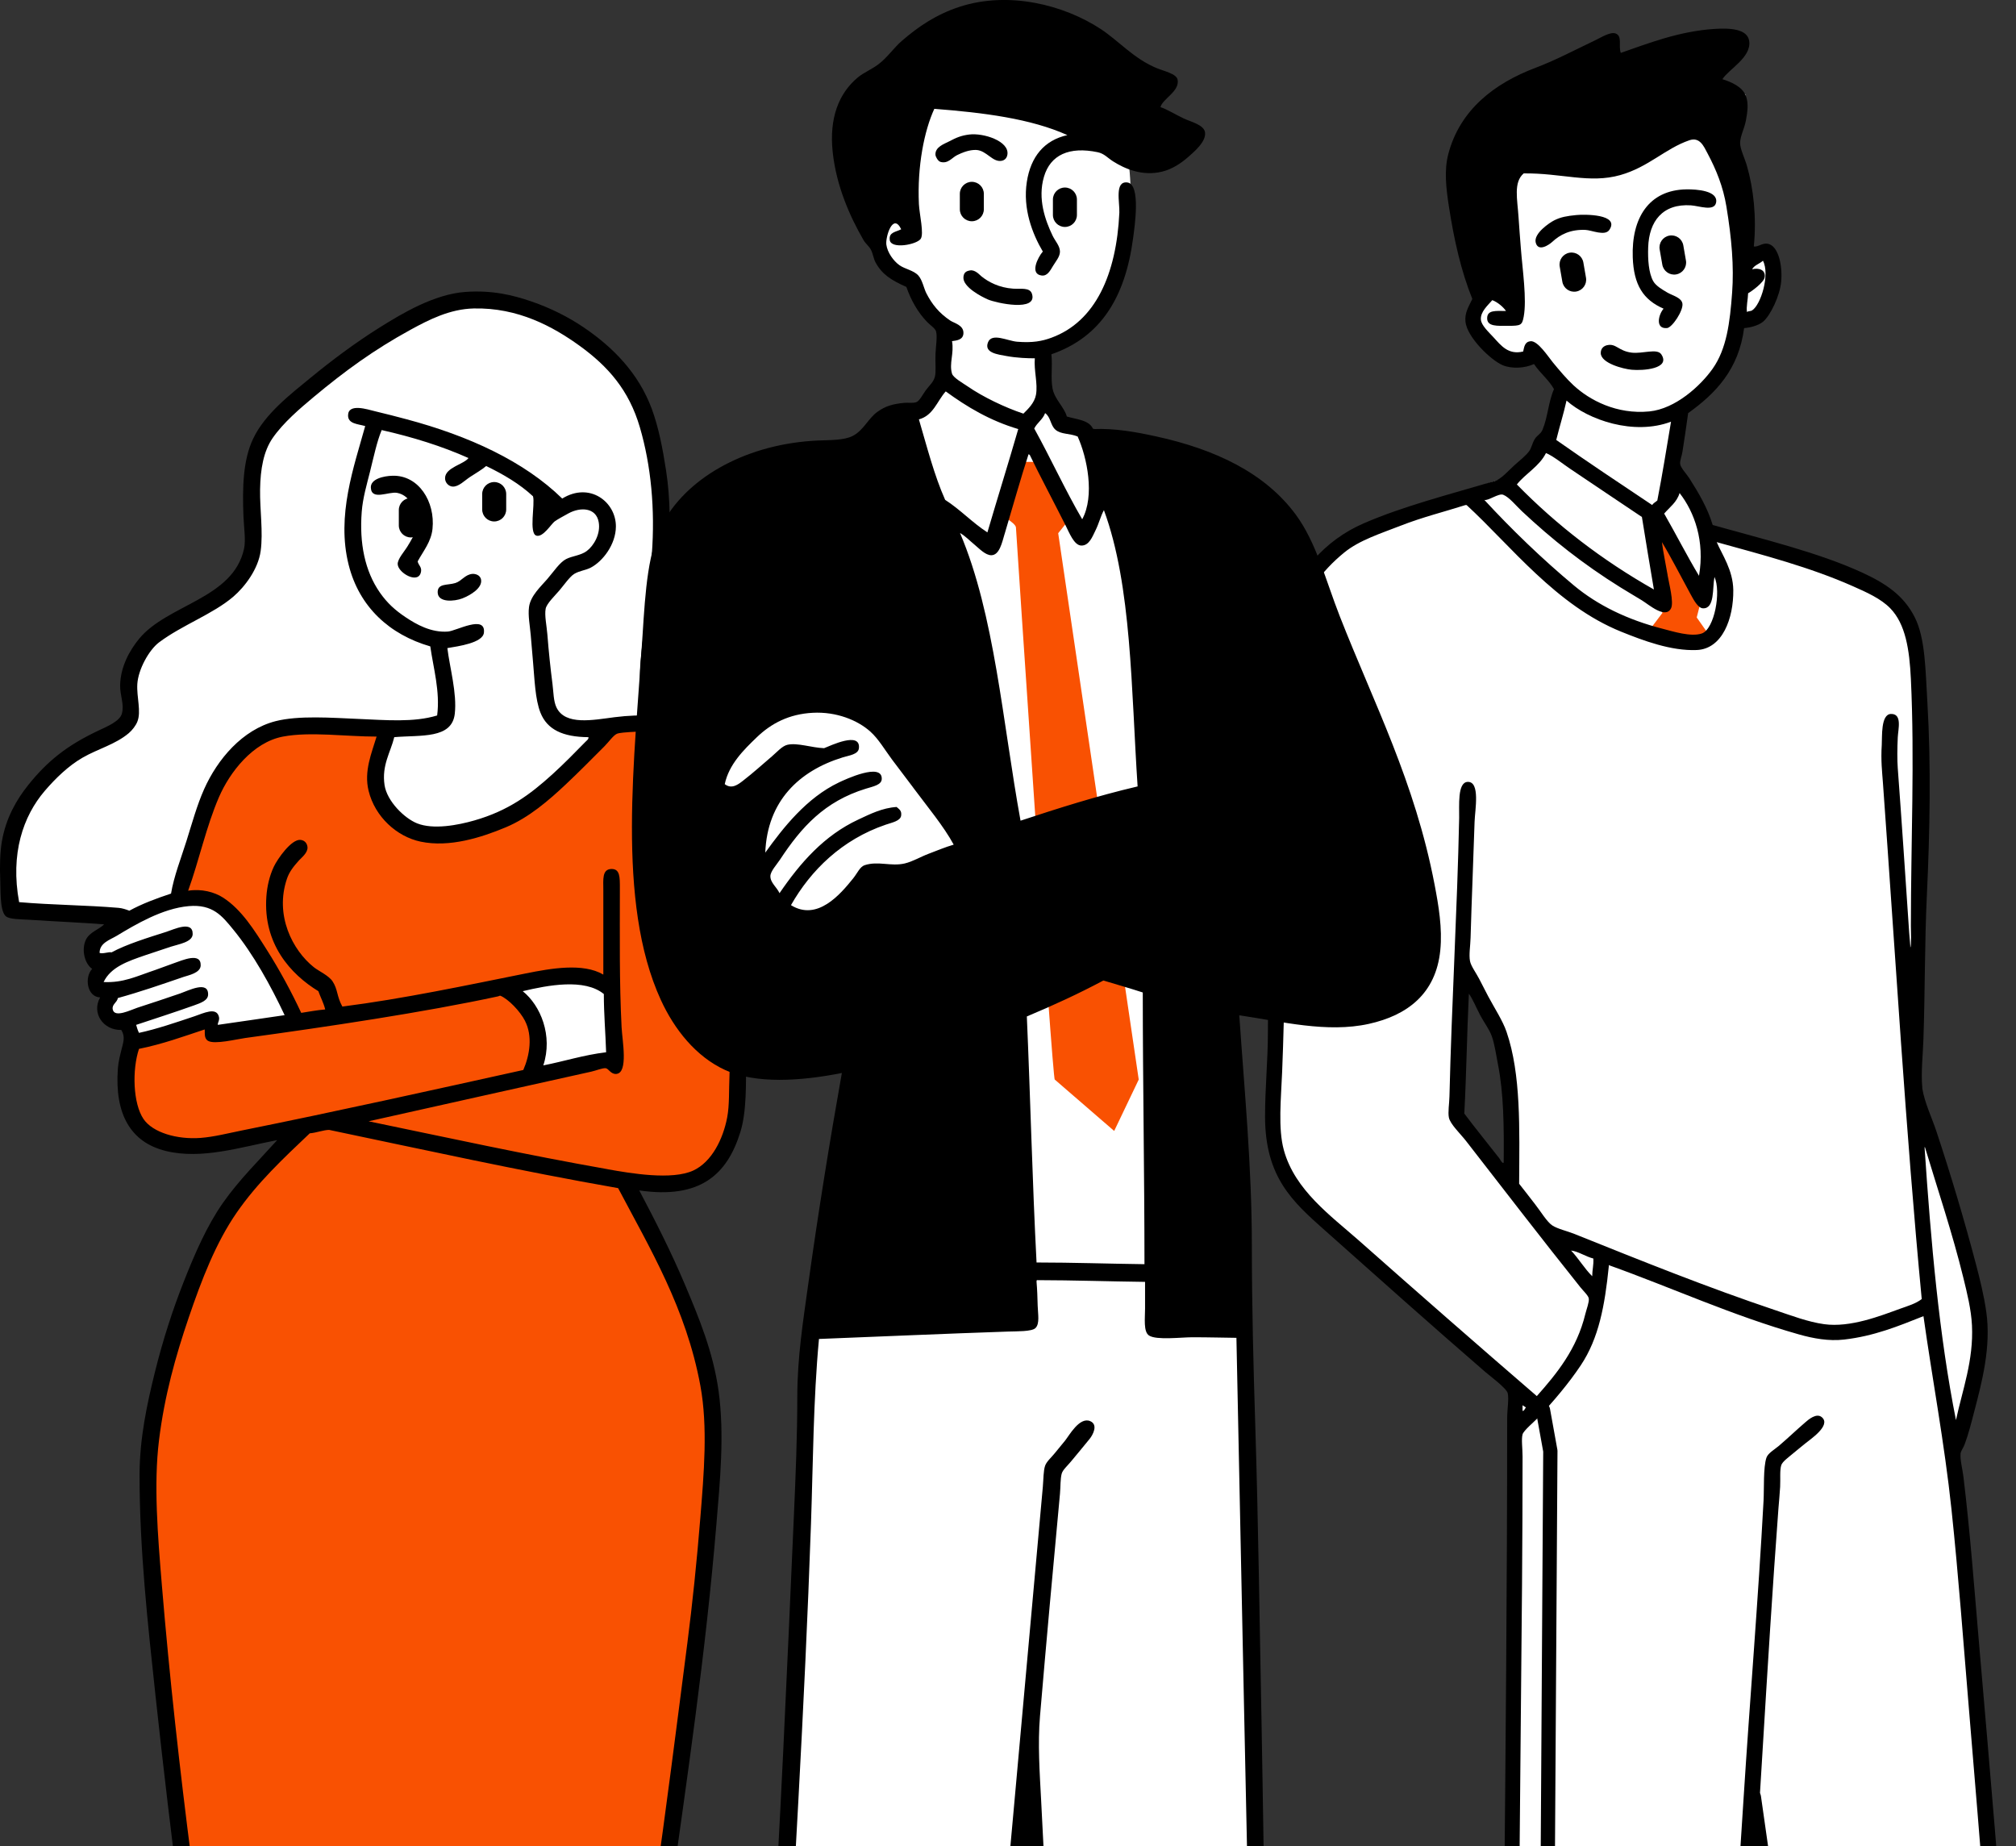 <svg width="439" height="402" viewBox="0 0 439 402" fill="none" xmlns="http://www.w3.org/2000/svg">
<rect x="0" y="0" width="439" height="402" fill="#333333" stroke="none"/>
<g clip-path="url(#clip0_2207_275)">
<path fill-rule="evenodd" clip-rule="evenodd" d="M115.898 583.415C115.898 583.415 139.779 444.649 147.736 391.234C156.311 333.676 155.464 304.02 153.705 297.008C149.954 282.049 135.051 258.099 135.051 258.099C135.051 258.099 155.891 260.115 159.055 247.407C162.215 234.699 160.446 173.803 159.055 168.97C156.592 160.398 145.126 156.913 145.126 156.913C145.126 156.913 139.606 151.676 140.525 145.478C141.444 139.278 146.839 106.928 141.023 92.152C135.207 77.372 117.14 58.206 96.127 67.413C75.114 76.62 54.697 92.575 54.339 102.469C53.981 112.363 57.096 123.329 49.487 128.449C41.883 133.568 32.068 135.011 29.713 145.853C27.36 156.692 27.65 157.281 25.982 158.284C24.314 159.287 6.367 167.426 3.969 176.682C1.571 185.938 2.639 196.307 2.724 196.819C2.809 197.33 24.737 199.678 24.737 199.678C24.737 199.678 18.651 204.554 19.762 207.511C20.873 210.468 22.994 209.25 22.994 209.25C22.994 209.25 18.696 213.559 20.009 214.718C21.323 215.881 24.985 216.086 24.985 216.086C24.985 216.086 21.733 219.76 22.994 220.808C24.258 221.857 28.716 222.3 28.716 222.3C28.716 222.3 26.783 223.564 27.722 224.912C28.66 226.257 29.837 226.029 29.837 226.029C29.837 226.029 24.278 237.61 31.081 245.049C35.916 250.338 42.339 249.882 49.24 248.902C57.294 247.758 65.531 245.544 65.531 245.544C65.531 245.544 39.53 267.648 34.441 302.229C29.351 336.809 43.476 440.053 47.5 458.112C51.524 476.168 87.421 575.335 87.421 575.335C87.421 575.335 88.014 589.857 85.43 603.428C82.846 617.002 78.933 632.912 75.355 638.484C71.778 644.056 66.848 649.091 66.154 652.159C65.46 655.224 62.583 658.979 66.278 659.865C69.972 660.751 100.975 660.982 100.975 660.982L102.966 658.497L104.83 660.363L108.685 659.37L110.923 653.527L124.605 653.153C124.605 653.153 131.359 640.428 131.568 636.123C131.776 631.817 129.952 622.2 129.952 622.2L137.788 632.641L143.135 626.427C143.135 626.427 137.726 616.999 137.912 613.126C138.097 609.254 136.015 600.5 131.568 595.598C127.12 590.697 115.898 583.415 115.898 583.415Z" fill="white"/>
<path fill-rule="evenodd" clip-rule="evenodd" d="M89.46 108.438C90.904 108.438 92.073 109.608 92.073 111.05V114.408C92.073 115.851 90.904 117.02 89.46 117.02C88.017 117.02 86.847 115.851 86.847 114.408V111.05C86.847 109.608 88.017 108.438 89.46 108.438Z" fill="black"/>
<path fill-rule="evenodd" clip-rule="evenodd" d="M107.616 104.96C109.059 104.96 110.229 106.13 110.229 107.572V110.93C110.229 112.373 109.059 113.542 107.616 113.542C106.172 113.542 105.002 112.373 105.002 110.93V107.572C105.002 106.13 106.172 104.96 107.616 104.96Z" fill="black"/>
<path fill-rule="evenodd" clip-rule="evenodd" d="M146.575 157.913C146.575 157.913 141.118 156.027 133.021 156.796C124.924 157.564 121.245 162.114 119.092 154.184C116.938 146.254 117.723 131.435 117.723 131.435L122.698 123.355C122.698 123.355 128.739 123.345 130.659 119.502C132.578 115.659 132.995 107.292 128.795 107.817C124.592 108.341 121.209 111.048 121.209 111.048C121.209 111.048 114.377 101.955 101.686 97.499C88.994 93.044 82.035 90.412 82.035 90.412C82.035 90.412 71.592 117.636 80.79 127.954C89.988 138.271 95.342 140.261 95.342 140.261C95.342 140.261 98.939 156.19 96.463 157.043C93.986 157.897 76.489 158.095 69.601 158.16C62.709 158.226 52.834 160.033 49.455 166.612C46.076 173.191 39.132 194.956 39.132 194.956L28.439 198.561L3.069 198.063C3.069 198.063 -0.903 180.942 7.921 171.833C17.109 162.349 26.383 159.32 28.689 155.92C31.231 152.178 25.75 146.817 32.42 140.382C39.09 133.946 53.801 127.983 54.932 121.486C56.063 114.988 51.276 101.486 59.657 92.272C68.04 83.058 92.236 62.915 104.924 65.172C117.612 67.429 138.576 74.291 141.737 93.142C144.897 111.992 143.229 132.774 142.731 139.01C142.235 145.25 140.903 146.508 142.232 149.204C143.565 151.901 146.585 157.906 146.585 157.906L146.575 157.913Z" fill="white"/>
<path fill-rule="evenodd" clip-rule="evenodd" d="M113.295 252.057C110.063 251.064 106.703 250.689 103.347 249.943C97.378 248.826 91.907 247.582 86.062 246.836C79.47 246.091 73.126 244.224 66.411 244.723C64.296 244.846 62.556 246.589 60.442 246.589C62.556 246.589 64.296 244.85 66.411 244.723C73.126 244.224 79.47 246.091 86.062 246.836C91.907 247.582 97.378 248.826 103.347 249.943C106.707 250.689 110.063 251.064 113.295 252.057C120.698 254.343 128.387 254.819 135.777 256.734C135.728 256.656 135.702 256.613 135.702 256.613C135.702 256.613 141.271 258.007 150.876 256.613C160.482 255.216 161.274 235.858 160.453 222.677C159.632 209.497 160.462 177.235 157.468 165.123C154.474 153.011 131.972 157.043 131.972 157.043C131.972 157.043 118.296 174.802 106.351 179.046C94.406 183.286 87.486 180.209 83.592 173.327C79.698 166.449 84.837 158.906 84.837 158.906C84.837 158.906 66.434 155.708 55.737 160.274C45.036 164.84 37.829 196.2 37.829 196.2C37.829 196.2 45.382 192.441 51.635 199.557C57.884 206.67 64.195 221.684 64.195 221.684L47.034 224.915L44.919 221.932L27.881 227.4C27.881 227.4 26.708 239.017 29.374 243.931C32.039 248.849 35.897 248.738 43.674 248.904C51.452 249.067 65.189 245.921 65.189 245.921C65.189 245.921 45.32 265.771 36.708 292.787C28.096 319.799 34.968 361.245 41.185 409.885C47.402 458.526 48.647 463.71 48.647 463.71L135.08 466.446C135.08 466.446 155.425 336.281 156.471 314.291C157.484 293.044 137.146 259.004 135.774 256.734C128.384 254.816 120.695 254.34 113.292 252.057H113.295ZM122.894 212.858C126.537 212.555 133.34 214.972 133.34 214.972L132.965 230.012L116.175 232.871C116.175 232.871 117.039 227.621 116.798 222.928C116.557 218.232 110.952 215.346 110.952 215.346C110.952 215.346 119.248 213.161 122.891 212.861L122.894 212.858Z" fill="#F95102"/>
<path fill-rule="evenodd" clip-rule="evenodd" d="M139.202 259.199C142.662 265.768 146.1 272.481 149.15 279.707C152.154 286.827 155.311 294.37 156.487 302.951C157.784 312.429 156.784 322.499 155.989 332.035C153.656 360.053 149.69 386.635 145.917 413.696C143.562 430.582 140.769 446.821 137.833 463.04C137.658 464.013 137.749 465.046 137.586 466.023C137.4 467.143 136.801 468.25 136.592 469.377C129.782 505.994 124.311 544.932 117.814 581.988C119.098 583.613 121.001 584.707 122.663 586.088C124.236 587.394 125.797 588.788 127.387 590.189C131.796 594.074 137.335 598.076 138.58 605.723C138.984 608.208 139.01 610.934 139.697 613.429C140.323 615.686 141.385 617.559 142.434 619.643C143.467 621.698 145.041 624.548 144.549 626.977C144.243 628.489 143.197 630.039 141.812 631.452C140.655 632.631 138.749 634.562 137.335 634.435C135.993 634.315 135.439 632.534 134.849 631.452C134.112 630.104 133.542 629.036 132.858 627.971C134.917 635.823 131.242 643.362 128.505 649.225C127.847 650.635 126.429 654.536 125.022 654.817C121.125 655.595 116.283 654.719 111.715 655.188C110.894 657.178 111.702 659.757 110.222 661.031C108.769 662.281 104.195 661.705 102.513 661.776C101.317 662.565 99.695 662.398 98.16 662.398C90.334 662.398 82.191 662.988 73.664 662.646C69.969 662.499 64.828 662.835 63.593 660.532C62.078 657.715 64.671 652.406 65.955 650.091C67.649 647.036 69.761 644.649 71.426 642.011C73.185 639.223 75.059 636.53 76.401 633.436C77.77 630.276 78.858 626.867 79.757 623.245C81.471 616.35 82.963 608.384 84.234 600.623C85.114 595.246 85.677 588.488 85.974 581.978C86.075 579.734 86.381 577.116 86.098 575.39C85.886 574.093 84.847 572.416 84.234 570.791C75.397 547.355 66.567 523.639 58.122 500.069C53.55 487.312 49.311 474.513 46.307 460.17C43.349 446.042 41.332 431.051 39.344 415.549C37.422 400.554 35.565 385 33.873 369.312C32.16 353.399 30.39 337.402 30.39 321.212C30.39 313.21 32.016 305.693 33.746 298.714C35.47 291.767 37.598 285.208 39.963 279.199C42.404 273.002 45.062 266.882 48.542 261.922C52.091 256.871 56.333 252.725 60.357 248.25C52.335 249.787 43.909 252.529 36.109 250.611C28.465 248.732 24.952 242.632 25.663 232.712C25.776 231.113 26.197 229.569 26.532 228.237C26.891 226.814 27.282 225.677 26.409 224.26C22.505 224.368 19.869 220.593 21.808 217.177C18.96 217.073 18.325 212.835 20.068 210.963C18.426 209.829 17.683 206.788 18.7 204.625C19.482 202.964 21.639 202.345 22.678 201.27C18.322 200.909 11.834 200.639 6.513 200.277C4.591 200.147 1.929 200.235 1.166 199.408C-0.072 198.066 0.153 193.65 0.049 191.454C-0.075 188.856 0.003 185.475 0.42 183.127C1.336 178.01 3.613 174.109 6.139 170.946C10.355 165.667 14.649 162.293 21.309 159.137C23.339 158.176 26.063 157.063 26.532 155.408C27.113 153.356 26.115 151.464 26.161 149.194C26.242 145.136 28.25 141.586 30.263 139.127C36.457 131.568 50.742 130.428 53.143 119.489C53.55 117.642 53.111 114.766 53.019 112.529C52.759 106.048 52.922 100.137 55.134 95.502C57.724 90.073 63.251 85.846 67.695 82.202C72.315 78.417 77.349 74.636 82.742 71.265C87.411 68.344 94.534 64.032 101.396 63.56C107.189 63.159 111.656 64.234 115.82 65.673C119.913 67.087 123.637 68.966 126.889 71.141C133.5 75.567 139.052 81.267 141.936 89.041C143.418 93.044 144.304 97.652 145.044 102.465C146.989 115.138 144.911 128.061 143.552 140.375C143.268 142.941 142.776 145.827 143.053 148.08C143.496 151.676 146.162 153.601 147.778 156.532C152.229 158.154 155.656 160.254 158.224 163.739C160.873 167.338 161.342 172.148 161.707 177.909C162.779 194.825 162.453 212.353 162.453 230.113C162.453 236.05 162.6 242.039 161.209 246.521C158.358 255.715 152.502 261.15 139.199 259.199H139.202ZM139.7 149.946C139.104 147.732 139.407 144.498 139.7 141.743C140.44 134.763 141.444 127.403 141.939 120.736C142.672 110.884 141.779 101.381 139.329 93.017C136.973 84.976 132.441 79.775 126.149 75.245C120.431 71.125 112.806 66.94 103.145 67.165C97.961 67.285 93.413 69.611 89.467 71.764C81.409 76.163 75.052 80.824 68.327 86.429C65.342 88.92 61.683 92.034 59.373 95.379C57.395 98.245 56.705 102.107 56.636 106.566C56.568 111.063 57.333 115.825 56.76 119.99C56.226 123.869 53.374 127.722 50.791 129.933C46.379 133.708 39.621 136.118 34.626 139.876C32.446 141.518 30.094 145.758 29.902 148.95C29.729 151.796 30.804 154.923 29.902 157.154C29.563 157.994 28.81 158.984 28.038 159.639C25.115 162.111 21.345 163.032 17.966 164.983C14.92 166.745 12.14 169.419 9.759 172.194C5.024 177.714 2.216 185.898 4.164 196.431C11.209 197.05 18.895 197.085 25.803 197.675C26.64 197.747 27.422 198.014 28.165 198.297C30.925 196.789 34.033 195.63 37.243 194.568C37.891 190.741 39.39 186.973 40.599 183.133C41.807 179.3 42.876 175.356 44.453 171.822C47.353 165.328 52.769 158.886 59.999 157.03C65.029 155.74 72.243 156.294 77.906 156.532C84.006 156.789 90.093 157.343 95.192 155.786C95.873 150.562 94.361 145.452 93.7 140.746C84.84 138.186 78.226 132.174 75.919 122.974C73.224 112.242 77.076 101.628 79.526 92.77C77.89 92.308 75.753 92.298 75.795 90.409C75.854 87.742 80.06 89.165 81.641 89.539C84.302 90.171 86.323 90.705 88.48 91.278C102.152 94.916 114.168 100.476 122.428 108.556C128.42 104.869 134.148 109.295 134.116 114.646C134.093 118.551 131.265 122.218 128.645 123.596C127.547 124.172 126.201 124.263 125.038 124.964C124.087 125.537 122.725 127.491 121.806 128.569C120.841 129.696 119.033 131.432 118.821 132.545C118.544 133.995 119.056 136.359 119.193 138.137C119.496 142.016 119.861 145.429 120.31 148.95C120.538 150.741 120.519 152.679 121.18 154.047C123.103 158.01 129.091 156.773 133.865 156.16C136.748 155.792 139.482 155.711 142.571 155.789C141.698 153.812 140.313 152.184 139.71 149.946H139.7ZM80.634 102.465C79.881 105.449 79.001 108.425 78.77 111.415C78.236 118.258 79.441 124.345 82.748 129.064C84.319 131.305 86.023 132.858 88.343 134.408C90.65 135.949 93.901 137.792 97.544 137.515C99.353 137.378 105.807 133.763 105.377 137.763C105.139 139.997 99.77 140.717 97.417 141.117C97.939 145.403 99.538 150.93 99.033 155.411C98.411 160.941 91.656 160.013 85.853 160.508C85.075 163.755 83.084 166.612 83.739 170.95C84.27 174.46 88.059 178.17 90.826 179.277C94.371 180.694 99.711 179.668 103.259 178.655C110.698 176.535 115.455 172.982 120.297 168.588C122.822 166.296 125.269 163.791 127.508 161.505C127.729 161.277 128.254 160.912 128.13 160.512C122.532 160.472 119.14 158.847 117.684 155.167C116.527 152.246 116.413 147.898 116.068 144.104C115.895 142.202 115.729 140.176 115.569 138.261C115.4 136.232 114.947 134.04 115.198 132.171C115.524 129.715 117.798 127.686 119.176 126.081C120.6 124.42 121.89 122.443 123.279 121.73C124.618 121.042 126.439 120.964 127.755 119.99C129.28 118.86 130.848 116.255 130.365 113.653C129.776 110.464 126.348 110.376 123.774 111.79C122.738 112.36 121.46 113.05 120.789 113.529C120.059 114.05 118.261 117.049 116.811 116.636C115.1 116.151 116.566 109.728 116.065 108.061C113.165 105.367 109.642 103.293 105.869 101.472C104.97 102.241 103.735 102.961 102.386 103.833C101.177 104.615 99.871 106.041 98.532 105.947C97.714 105.888 96.893 105.113 96.915 104.084C96.968 101.778 101.047 101.091 102.015 99.733C96.257 97.16 89.91 95.177 83.113 93.643C82.067 96.17 81.406 99.378 80.627 102.469L80.634 102.465ZM132.363 254.601C137.195 255.454 146.347 257.05 151.017 254.848C154.995 252.972 157.452 248.035 158.354 243.29C158.863 240.606 158.706 237.366 158.853 234.093C158.99 230.95 158.853 227.582 158.853 224.397C158.853 211.474 158.651 198.203 158.354 185.866C158.218 180.127 158.41 172.243 156.614 168.093C154.839 163.987 149.446 159.896 144.304 159.394C142.092 159.176 139.026 159.271 137.218 159.394C136.471 159.447 134.911 159.541 134.357 159.766C133.572 160.088 132.545 161.577 131.62 162.501C128.704 165.416 126.019 168.152 123.164 170.829C119.561 174.21 115.217 178.017 110.108 180.15C104.879 182.335 97.886 184.592 91.582 183.257C86.411 182.163 81.653 177.867 80.265 172.194C79.21 167.882 80.943 163.944 82.005 160.385C75.339 160.391 67.558 159.258 61.612 160.385C55.043 161.629 50.019 168.168 47.685 173.558C44.9 179.991 43.368 187.292 40.97 193.943C43.899 193.474 46.711 194.249 48.556 195.434C52.645 198.063 55.424 202.596 58.132 206.869C60.944 211.308 63.508 216.063 65.593 220.541C67.314 220.274 68.985 219.955 70.816 219.795C70.458 218.33 69.8 217.167 69.324 215.819C63.273 212.122 57.255 205.501 58.008 195.187C58.164 193.018 58.666 190.761 59.624 188.722C60.4 187.071 63.456 182.638 65.469 182.879C66.483 183.003 66.919 183.781 66.962 184.495C67.033 185.703 65.639 186.752 65.098 187.354C63.847 188.738 62.98 189.881 62.488 191.331C59.777 199.3 63.703 206.905 68.334 210.595C69.431 211.471 71.605 212.412 72.436 213.702C73.605 215.516 73.286 216.861 74.55 219.17C87.822 217.48 101.656 214.529 114.468 211.959C119.994 210.852 126.951 209.608 131.379 212.207V193.689C131.379 191.585 131.069 189.263 133.119 189.214C135.025 189.168 134.982 190.972 134.982 193.441C134.982 204.159 134.855 213.806 135.354 223.645C135.504 226.586 136.856 233.565 134.236 233.835C133.005 233.962 132.535 232.653 131.874 232.591C131.18 232.529 129.841 233.096 128.766 233.337C112.406 236.994 96.397 240.521 80.269 244.15C97.486 247.719 114.354 251.412 132.373 254.591L132.363 254.601ZM50.787 202.397C48.383 199.456 46.343 196.838 41.087 197.3C35.405 197.799 29.566 201.261 25.418 203.762C24.001 204.618 21.661 205.306 21.687 207.491C22.407 207.755 23.652 207.211 24.297 207.367C27.471 205.631 32.238 204.163 36.236 202.892C37.819 202.388 42.01 200.342 41.957 203.391C41.928 205.14 38.878 205.586 37.233 206.126C35.447 206.709 33.258 207.436 31.638 207.989C27.836 209.295 24.125 210.556 22.561 213.832C26.904 214.024 29.66 212.594 33.753 211.223C34.978 210.813 36.386 210.233 37.855 209.732C39.647 209.123 43.798 207.23 43.701 210.23C43.645 211.878 40.973 212.37 39.97 212.715C34.942 214.441 30.553 215.962 25.669 217.314C25.483 218.32 24.323 218.681 24.551 219.798C24.936 221.697 28.461 219.903 29.898 219.427C33.287 218.307 36.021 217.437 39.224 216.32C41.074 215.675 45.392 213.441 45.317 216.568C45.287 217.835 43.769 218.375 42.208 218.929C37.63 220.554 33.883 221.743 29.647 223.156C29.823 223.768 29.996 224.381 30.27 224.895C33.984 224.114 38.504 222.576 42.332 221.29C44.329 220.619 47.148 219.18 47.679 221.414C47.861 222.176 47.373 222.671 47.431 223.153C52.276 222.443 57.151 221.766 61.98 221.039C58.976 214.659 55.193 207.778 50.787 202.394V202.397ZM113.833 215.822C117.723 218.945 120.434 225.514 118.31 231.979C122.917 231.077 127.071 229.715 131.988 229.119C131.854 224.86 131.493 220.834 131.49 216.441C127.28 212.985 119.277 214.522 113.833 215.819V215.822ZM114.331 222.287C113.243 220.17 110.757 217.584 108.984 216.818C108.844 216.757 108.623 216.913 108.486 216.942C92.439 220.411 71.132 223.593 53.397 226.016C51.455 226.283 46.741 227.465 45.313 226.638C44.352 226.081 44.672 224.837 44.567 224.153C39.931 225.69 35.408 227.344 30.267 228.38C28.751 232.907 28.944 240.267 31.26 243.668C33.267 246.612 38.562 248.159 43.694 247.768C46.604 247.546 49.683 246.749 52.648 246.153C73.198 242.02 94.348 237.314 113.953 232.979C115.367 229.738 116.012 225.573 114.325 222.29L114.331 222.287ZM149.648 358.014C150.795 349.071 151.737 339.988 152.509 330.422C153.275 320.903 154.171 310.709 152.509 301.71C149.404 284.889 141.541 271.865 134.601 258.704C113.155 254.949 92.52 250.386 71.68 246.025C70.513 246.022 68.904 246.648 67.451 246.771C61.703 252.23 56.079 257.476 51.534 264.049C47.001 270.598 43.886 278.691 41.087 286.918C38.227 295.33 35.815 303.902 34.62 313.64C33.443 323.225 34.356 334.409 35.242 345.085C36.907 365.176 39.155 385.339 41.706 405.117C44.264 424.922 46.477 444.603 50.536 462.789C78.252 463.303 106.078 463.701 133.976 464.033C140.411 430.462 145.051 393.826 149.645 358.011L149.648 358.014ZM51.537 466.769C55.838 484.42 62.159 500.724 68.076 516.982C73.996 533.253 80.083 549.312 86.231 565.58C86.919 532.96 87.193 499.92 87.6 467.016C75.499 466.892 63.557 466.602 51.537 466.394C51.374 466.394 51.377 466.739 51.537 466.765V466.769ZM91.204 467.514C91.044 482.668 90.868 498.138 90.705 513.627C90.545 529.035 90.565 544.502 89.959 559.617C89.646 567.443 89.91 575.113 89.588 582.486C89.265 589.824 88.467 596.806 87.349 603.616C85.319 615.966 83.058 628.899 78.147 638.171C77.874 638.689 77.307 639.239 77.401 639.91C84.153 638.037 89.18 642.773 96.303 641.9C98.043 641.685 99.408 640.747 100.532 639.786C102.797 637.849 104.674 635.546 107.371 632.579C108.45 631.394 109.594 630.244 110.727 628.85C111.659 627.704 113.579 625.785 113.712 624.75C113.79 624.151 113.432 623.265 113.341 622.389C112.686 616.188 112.132 610.221 111.848 604.118C111.516 596.95 112.562 590.084 113.839 583.734C116.345 571.283 118.228 557.894 120.307 545.078C124.569 518.777 128.515 493.282 133.239 467.645C119.339 467.41 105.296 467.319 91.334 467.146C91.191 467.166 91.2 467.342 91.21 467.518L91.204 467.514ZM115.576 605.854C116.801 599.786 119.193 594.888 121.545 589.944C119.984 588.769 118.635 587.384 116.944 586.339C115.824 592.1 114.839 599.031 115.576 605.854ZM140.942 626.114C141.102 624.603 139.446 621.903 138.58 620.148C137.631 618.23 136.771 616.328 136.217 614.181C135.204 610.263 135.406 604.196 132.985 600.757C130.646 597.435 126.983 594.947 124.53 592.553C124.523 592.478 124.51 592.406 124.406 592.429C122.708 596.399 120.395 600.78 119.307 605.854C118.795 608.247 118.463 610.902 118.062 613.559C117.671 616.178 116.941 618.985 116.944 621.512C116.944 623.079 117.313 624.763 117.443 626.359C117.85 631.4 118.313 637.031 116.573 641.275C115.911 642.89 114.618 644.17 113.963 645.75C113.174 647.655 113.126 649.544 112.471 651.592C116.097 651.449 119.874 651.452 123.539 651.345C125.299 646.225 129.404 640.832 129.88 634.566C130.059 632.192 129.499 629.58 129.01 627.355C128.482 624.952 126.39 619.07 130.004 619.028C132.245 619.001 133.637 622.291 134.604 623.874C135.895 625.987 137.055 627.805 138.088 629.84C139.085 628.931 140.753 627.948 140.948 626.111L140.942 626.114ZM106.371 639.164C103.748 642.063 101.135 644.717 97.17 645.502C91.634 646.6 87.225 643.672 81.875 643.265C79.017 643.046 76.903 643.851 74.413 644.258C71.455 648.593 67.822 652.253 66.828 658.552C77.248 659.506 89.438 658.962 100.154 658.676C101.94 655.321 104.103 650.615 106 646.619C106.821 644.887 107.955 642.115 109.978 643.76C110.255 643.984 110.415 644.518 110.6 644.382C112.953 641.141 114.781 636.712 113.956 630.71C111.666 633.654 109.108 636.139 106.371 639.161V639.164ZM109.603 647.616C108.72 649.352 107.971 650.987 107.117 652.713C106.322 654.322 105.038 656.096 105.254 658.181C106.137 658.279 106.642 657.992 107.492 658.057C108.134 654.68 109.124 650.329 109.607 647.616H109.603Z" fill="black"/>
<path fill-rule="evenodd" clip-rule="evenodd" d="M90.953 122.228C91.073 123.006 91.81 123.407 91.699 124.342C91.331 127.41 86.698 124.814 86.6 122.85C86.544 121.73 88.079 120.056 88.714 118.997C89.441 117.786 90.379 116.353 90.578 115.021C91.083 111.689 89.539 107.878 86.476 107.315C84.635 106.976 80.904 109.067 80.754 106.198C80.653 104.276 83.534 103.638 85.479 103.589C91.168 103.439 94.791 109.227 94.182 115.148C93.892 117.962 92.191 119.961 90.95 122.231L90.953 122.228Z" fill="black"/>
<path fill-rule="evenodd" clip-rule="evenodd" d="M102.891 124.96C103.334 124.925 104.55 125.094 104.755 126.204C105.084 127.976 102.556 129.569 100.653 130.305C99.011 130.94 95.306 131.311 95.306 128.937C95.306 126.98 97.44 127.481 99.16 126.947C100.542 126.517 101.259 125.084 102.891 124.957V124.96Z" fill="black"/>
<path fill-rule="evenodd" clip-rule="evenodd" d="M437.583 463.238L425.022 314.816C425.022 314.816 430.698 303.896 431.239 291.321C431.783 278.747 416.687 237.867 416.687 237.867C416.687 237.867 421.17 151.279 415.566 135.063C411.783 124.11 372.537 115.919 372.537 115.919C372.537 115.919 371.807 114.796 369.924 111.07C368.044 107.344 364.948 103.859 364.948 103.859L364.326 89.813C364.326 89.813 366.838 89.35 372.162 84.716C377.486 80.082 379.874 69.676 379.874 69.676C379.874 69.676 380.5 70.422 383.107 68.184C385.717 65.947 386.085 58.942 385.469 55.753C384.853 52.568 380.617 56.001 380.617 56.001C380.617 56.001 380.806 47.458 379.995 41.456C379.184 35.453 376.763 30.64 376.763 30.64L380.122 20.57L371.914 16.717L379.998 8.513C379.998 8.513 377.085 7.116 368.93 8.015C360.774 8.917 352.514 12.737 352.514 12.737L350.647 8.386C350.647 8.386 326.168 18.906 318.686 28.523C311.202 38.144 322.665 64.573 322.665 64.573C322.665 64.573 320.892 67.934 321.049 71.409C321.205 74.887 326.48 77.86 329.133 77.375C331.785 76.89 334.108 77.375 334.108 77.375L340.077 83.589L336.47 97.264L330.003 103.231C330.003 103.231 301.43 112.835 295.181 115.415C288.928 117.994 282.184 127.11 280.629 135.18C279.075 143.251 276.905 225.13 277.146 240.593C277.387 256.057 281.424 259.362 288.961 266.824C296.497 274.285 329.38 301.88 329.38 301.88L329.133 657.526L413.328 658.647C413.328 658.647 414.706 653.423 413.204 647.336C411.702 641.249 395.42 619.614 395.42 619.614C395.42 619.614 404.579 592.797 418.802 546.147C431.564 504.284 437.579 463.232 437.579 463.232L437.583 463.238ZM328.038 254.682L316.846 242.375L319.084 211.67C319.084 211.67 323.685 214.89 327.168 225.592C330.651 236.294 328.038 254.679 328.038 254.679V254.682Z" fill="white"/>
<path fill-rule="evenodd" clip-rule="evenodd" d="M416.586 233.8C416.586 233.8 422.712 144.501 414.472 132.487C408.062 123.143 373.681 115.828 373.681 115.828L374.303 120.925C374.303 120.925 376.284 123.938 376.17 126.27C376.056 128.605 375.3 137.056 371.318 138.701C367.337 140.346 352.984 137.714 343.46 130.868C333.939 124.026 319.208 108.12 319.208 108.12C319.208 108.12 305.725 110.487 290.603 119.059C275.481 127.631 279.694 167.312 278.541 212.165C277.355 258.148 280.128 255.799 293.34 268.602C306.553 281.404 333.636 304.404 333.636 304.404C333.636 304.404 343.137 296.148 345.574 290.481C348.012 284.814 347.689 281.281 347.689 281.281L338.735 268.478L349.058 273.201C349.058 273.201 388.47 287.824 397.31 289.732C406.15 291.641 420.317 282.398 420.317 282.398C420.317 282.398 421.571 291.732 421.933 296.819C422.298 301.903 426.286 313.103 426.286 313.103C426.286 313.103 430.998 300.173 431.385 289.983C431.773 279.792 416.586 233.797 416.586 233.797V233.8ZM328.038 254.682L316.846 242.375L319.084 211.67C319.084 211.67 323.685 214.891 327.168 225.593C330.651 236.294 328.038 254.679 328.038 254.679V254.682Z" fill="white"/>
<path fill-rule="evenodd" clip-rule="evenodd" d="M335.988 306.99L337.604 315.939L335.737 613.035C335.737 613.035 333.828 615.269 333.87 619.871C333.893 622.089 335.115 625.837 335.115 625.837L335.985 306.986L335.988 306.99Z" fill="white"/>
<path d="M335.115 627.397C334.46 627.397 333.851 626.977 333.639 626.323C333.505 625.916 332.342 622.281 332.319 619.894C332.28 615.995 333.541 613.54 334.186 612.54L336.047 316.076L334.453 307.266C334.3 306.423 334.861 305.612 335.708 305.459C336.555 305.312 337.363 305.869 337.516 306.713L339.132 315.663C339.149 315.757 339.158 315.851 339.155 315.949L337.288 613.045C337.288 613.409 337.155 613.764 336.917 614.045C336.865 614.11 335.385 615.979 335.421 619.858C335.437 621.48 336.268 624.378 336.588 625.359C336.855 626.176 336.408 627.052 335.591 627.316C335.431 627.368 335.268 627.394 335.112 627.394L335.115 627.397Z" fill="black"/>
<path fill-rule="evenodd" clip-rule="evenodd" d="M381.918 391.276L393.234 470.709L369.018 592.755L381.918 391.276Z" fill="white"/>
<path d="M369.018 594.308C368.917 594.308 368.816 594.299 368.715 594.276C367.874 594.11 367.323 593.292 367.493 592.452L391.657 470.667L380.379 391.494C380.259 390.644 380.849 389.859 381.699 389.739C382.556 389.618 383.335 390.211 383.455 391.058L394.771 470.491C394.798 470.664 394.791 470.84 394.755 471.012L370.539 593.058C370.393 593.797 369.744 594.308 369.018 594.312V594.308Z" fill="black"/>
<path fill-rule="evenodd" clip-rule="evenodd" d="M321.358 65.142C321.358 65.142 323.636 62.547 325.835 64.149C328.035 65.751 330.064 66.885 330.064 66.885L328.696 43.39C328.696 43.39 326.819 34.45 335.288 36.056C343.756 37.665 351.325 38.443 356.678 34.812C362.032 31.18 367.174 27.647 369.614 29.217C372.054 30.787 375.3 34.301 376.329 38.043C377.359 41.785 378.568 51.096 378.568 51.096C378.568 51.096 381.083 47.259 379.813 41.772C378.539 36.287 376.828 33.069 376.828 33.069C376.828 33.069 379.933 24.488 378.943 22.628C377.949 20.768 371.852 19.147 371.852 19.147C371.852 19.147 379.581 10.558 378.568 9.575C377.555 8.591 368.285 9.064 362.899 10.695C357.513 12.324 352.202 14.3 352.202 14.3L350.462 9.826C350.462 9.826 338.917 13.717 331.808 18.03C324.698 22.342 314.992 27.673 316.015 40.032C317.034 52.392 321.362 65.142 321.362 65.142H321.358Z" fill="black"/>
<path fill-rule="evenodd" clip-rule="evenodd" d="M359.148 111.448L360.517 130.093L362.009 133.451L358.155 138.548C358.155 138.548 365.587 142.384 369.223 140.909C372.859 139.433 372.706 139.043 372.706 139.043L369.474 134.444L370.842 129.1L359.152 111.448H359.148Z" fill="#F95102"/>
<path fill-rule="evenodd" clip-rule="evenodd" d="M375.068 17.245C377.053 17.86 379.402 18.906 380.168 20.85C380.813 22.491 380.52 24.481 380.168 26.318C379.855 27.963 378.91 29.721 378.923 31.164C378.936 32.493 379.92 34.411 380.415 36.137C381.823 41.039 382.54 47.233 381.908 53.662C382.921 53.845 383.876 52.679 385.264 53.164C387.281 53.871 388.16 57.776 387.874 61.244C387.619 64.348 385.524 68.728 383.895 70.07C382.908 70.881 381.09 71.353 379.793 71.438C378.617 80.495 373.566 85.68 367.607 89.956C367.2 92.845 366.841 95.415 366.362 98.408C366.222 99.287 365.782 100.332 365.864 101.016C365.968 101.87 367.281 103.224 367.854 104.123C369.858 107.269 371.823 110.572 372.954 114.314C384.179 117.466 395.944 120.297 405.41 124.631C410.493 126.957 414.559 129.601 416.974 134.451C419.258 139.036 419.271 145.713 419.711 153.096C420.506 166.55 420.248 181.108 419.587 194.982C419.105 205.13 419.193 216.099 418.841 226.302C418.717 229.839 418.29 233.523 418.593 236.744C418.6 236.825 418.58 236.913 418.593 236.991C419.118 240.173 420.656 243.277 421.702 246.436C424.781 255.741 427.772 265.71 430.281 275.272C431.105 278.408 431.988 281.909 432.519 285.589C433.627 293.269 431.574 300.958 429.909 307.341C429.319 309.595 428.678 312.204 427.795 314.549C427.505 315.317 426.973 315.936 426.925 316.539C426.811 317.916 427.335 319.766 427.547 321.512C428.961 333.119 429.909 345.697 430.903 357.307C433.311 385.417 435.686 411.686 437.495 440.209C438.381 454.214 440.111 468.612 437.993 482.219C437.019 488.462 435.39 494.536 433.891 500.49C429.479 517.992 423.819 535.253 418.596 552.318C415.113 563.698 411.61 575.136 408.026 586.499C404.462 597.8 401.155 609.169 396.586 619.809C400.829 625.841 404.511 631.003 408.649 637.087C411.441 641.19 415.032 645.089 415.24 652.498C415.335 655.875 415.843 659.454 412.754 659.708C409.261 659.995 405.68 659.686 402.184 659.832C385.143 660.549 366.721 659.705 349.087 659.708C344.075 659.708 338.608 659.585 333.17 659.585C330.674 659.585 328.448 659.813 327.699 658.963C326.633 657.758 326.923 650.778 326.829 648.521C326.669 644.737 326.467 641.174 326.33 637.832C326.031 630.365 326.33 622.906 326.33 615.585C326.33 585.499 326.829 556.315 326.829 526.342C326.829 453.95 328.194 381.603 328.197 308.83C328.197 306.912 328.608 304.645 328.321 303.362C328.083 302.287 324.375 299.545 323.473 298.763C311.974 288.82 299.7 277.861 288.407 267.814C281.473 261.645 275.475 256.32 275.475 243.078C275.475 236.815 276.097 230.842 276.097 224.807C276.097 206.39 277.091 188.797 277.091 169.373C277.091 163.547 277.41 157.265 277.713 151.103C277.997 145.338 277.814 138.597 279.329 133.949C282.363 124.661 288.482 117.619 296.986 113.939C305.568 110.227 315.213 107.768 325.464 104.742C326.927 104.309 328.439 102.511 329.817 101.261C330.905 100.274 332.283 99.235 333.049 98.153C333.463 97.567 333.668 96.515 334.167 95.669C334.737 94.705 335.496 94.558 335.907 93.555C337.07 90.734 337.184 87.448 338.393 84.729C337.217 82.632 335.343 81.234 334.04 79.261C332.117 80.173 329.208 80.365 327.2 79.508C324.574 78.388 319.468 73.399 319.117 70.064C318.905 68.057 319.879 66.683 320.609 65.091C318.159 59.026 316.617 52.164 315.51 44.954C314.891 40.928 314.447 37.085 315.386 33.519C317.895 23.986 325.307 18.179 334.411 14.75C338.631 13.161 342.87 10.914 347.343 8.784C348.617 8.178 350.686 6.856 351.82 7.292C353.345 7.881 352.374 9.936 352.938 11.519C358.643 9.549 365.525 6.8 373.332 6.299C376.658 6.087 380.595 6.233 380.917 9.034C381.321 12.548 376.44 15.076 375.072 17.238L375.068 17.245ZM327.565 51.672C327.168 45.465 325.428 36.346 330.674 34.519C333.105 33.672 337.122 34.665 339.504 34.89C342.156 35.144 344.857 35.395 347.461 35.388C356.503 35.362 360.282 28.959 367.108 27.184C373.596 25.501 374.668 32.223 376.557 35.636C377.033 36.108 376.58 35.225 376.557 35.138C376.212 33.907 375.476 32.483 375.44 31.409C375.336 28.529 377.652 25.572 377.056 22.211C376.258 19.909 370.204 20.863 369.969 18.235C369.809 16.47 372.4 15.069 373.7 13.884C374.41 13.236 375.007 12.519 375.564 11.894C376.17 11.216 376.994 10.529 376.932 9.78C369.927 9.269 363.264 11.496 357.783 13.509C356.102 14.128 353.479 15.753 351.814 15.372C350.383 15.046 350.005 12.92 349.328 11.643C346.086 13.105 342.954 14.682 339.628 16.242C336.395 17.756 332.857 18.759 329.68 20.593C324.362 23.661 318.318 29.868 318.24 37.87C318.155 46.647 321.114 54.747 323.088 62.231C323.939 61.977 324.587 61.746 325.451 61.86C326.764 62.032 327.751 63.322 328.435 63.104C328.031 59.163 327.81 55.496 327.565 51.669V51.672ZM333.287 74.294C334.88 74.161 337.125 77.665 338.135 78.893C339.602 80.674 341.104 82.459 342.612 83.866C346.135 87.149 352.061 90.275 359.152 89.585C364.841 89.031 370.324 83.996 372.954 80.264C375.997 75.942 376.704 70.236 377.183 63.732C377.603 58.004 377.092 51.972 375.938 44.963C375.228 40.642 373.729 36.974 371.836 33.405C371.002 31.835 370.145 29.761 367.858 30.546C362.599 32.356 358.989 36.382 352.811 38.127C346.118 40.016 340.028 37.658 331.795 37.756C329.527 39.704 330.426 43.371 330.677 47.328C330.814 49.507 331.006 51.809 331.176 54.04C331.534 58.733 332.505 65.175 331.798 68.956C331.449 70.816 331.179 70.946 328.442 70.946C326.057 70.946 323.76 71.161 323.841 69.207C323.913 67.491 325.676 67.696 327.943 67.715C327.432 66.94 326.197 65.817 324.959 65.354C323.939 66.53 322.355 67.904 322.473 69.582C322.561 70.835 324.17 72.304 325.21 73.434C326.891 75.265 328.435 77.31 331.677 76.541C331.922 75.571 331.984 74.415 333.294 74.304L333.287 74.294ZM381.536 58.632C383.028 58.258 384.514 58.763 384.273 60.371C384.104 61.498 381.425 63.449 380.666 63.853C380.634 65.188 380.223 66.807 380.419 67.953C380.699 67.68 381.161 67.816 381.536 67.582C383.439 66.39 385.469 59.772 383.898 56.769C383.165 57.444 382.028 57.717 381.536 58.632ZM338.885 95.796C345.747 100.619 352.772 105.283 359.777 109.966C360.038 109.523 360.54 109.318 360.895 108.973C361.996 103.361 362.908 97.561 363.879 91.819C355.75 94.887 345.851 91.418 341.123 87.221C340.472 90.171 339.595 92.9 338.885 95.796ZM341.993 102.133C340.576 101.189 338.096 99.202 336.646 98.652C335.18 101.58 332.257 103.045 330.306 105.488C338.996 114.369 348.93 122.006 360.149 128.357C359.253 123.12 358.392 117.851 357.539 112.571C352.465 109.207 347.275 105.651 341.993 102.13V102.133ZM362.387 111.829C364.958 116.304 367.323 120.98 369.972 125.377C371.272 117.821 368.982 111.513 365.743 107.354C365.147 109.367 363.589 110.422 362.387 111.829ZM363.133 125.253C363.433 127.022 364.541 131.165 363.879 132.461C362.664 134.851 359.031 131.634 357.539 130.722C355.773 129.644 354.231 128.745 352.814 127.862C344.76 122.843 337.946 117.444 331.426 111.331C330.126 110.113 328.657 108.25 327.324 107.725C326.357 107.344 323.994 109.132 323.222 108.842C329.058 115.177 335.835 121.73 342.746 127.488C347.855 131.744 354.359 134.949 362.146 136.932C364.189 137.453 368.249 138.759 370.601 137.926C373.345 136.955 374.821 128.797 373.338 125.621C372.866 128.064 373.443 132.532 370.852 132.457C369.738 132.425 368.783 130.572 368.115 129.35C366.004 125.485 363.788 121.15 361.898 118.04C362.169 120.244 362.661 122.427 363.143 125.247L363.133 125.253ZM305.06 114.441C300.74 116.138 296.057 117.593 292.75 120.284C287.817 124.293 283.497 129.865 282.18 136.815C281.721 139.238 281.646 141.925 281.434 145.143C279.58 173.242 280.382 204.036 279.196 233.389C278.964 239.163 278.27 245.693 279.567 250.416C281.978 259.183 289.824 264.729 295.982 270.178C308.605 281.349 321.775 292.888 334.655 303.987C339.005 299.079 343.362 293.783 345.225 286.088C345.476 285.055 346.086 283.515 345.972 282.733C345.877 282.095 344.782 281.095 344.108 280.248C335.415 269.361 327.666 259.274 319.237 248.429C318.048 246.898 315.787 244.772 315.506 243.332C315.275 242.15 315.591 240.333 315.63 238.734C316.122 218.144 317.324 198.265 317.745 178.079C317.797 175.571 317.305 170.315 319.609 170.249C322.381 170.168 321.182 176.376 321.101 178.948C320.83 187.598 320.465 195.783 320.231 204.179C320.182 205.925 319.84 207.908 320.107 209.276C320.316 210.344 321.375 211.754 322.098 213.129C322.789 214.448 323.483 215.848 324.089 216.981C325.48 219.59 327.227 222.228 328.067 224.687C331.234 233.94 330.873 245.716 330.804 257.75C331.857 259.056 333.052 260.652 334.287 262.225C335.441 263.69 336.861 266.065 338.018 266.824C339.198 267.595 341.208 268.022 342.866 268.686C357.509 274.562 371.729 280.297 386.763 285.342C390.154 286.478 393.703 287.836 397.209 288.325C402.927 289.123 409.525 286.495 413.748 284.97C415.41 284.371 417.159 283.876 418.472 282.857C414.996 246.449 412.738 207.967 410.017 170.373C409.858 168.168 409.545 165.579 409.77 162.169C409.877 160.508 409.519 155.522 411.76 155.457C414.276 155.385 413.337 158.763 413.253 160.554C413.139 162.957 413.116 165.449 413.253 167.266C414.165 179.499 414.908 190.868 415.739 203.062C415.788 203.769 416.025 206.257 415.986 206.293C416.247 206.032 416.11 202.492 416.11 201.57C416.11 183.368 416.948 165.449 416.11 147.875C415.801 141.404 414.944 135.884 411.633 132.464C409.594 130.354 406.482 128.969 403.426 127.618C394.126 123.498 383.98 120.857 373.83 118.046C374.984 120.746 377.385 124.13 377.437 128.487C377.509 134.613 375.098 141.3 369.477 141.537C363.899 141.772 357.812 139.476 353.062 137.561C338.859 131.835 329.032 118.867 319.364 109.969H319.117C314.496 111.441 309.713 112.617 305.063 114.444L305.06 114.441ZM318.862 242.463C321.199 245.592 324.069 249.103 326.448 252.158C326.79 252.598 327.148 253.448 327.442 253.151C327.52 245.218 327.435 238.007 326.197 231.774C325.773 229.637 325.467 227.283 324.828 225.56C324.278 224.068 323.141 222.59 322.342 221.085C321.463 219.43 320.707 217.525 319.856 216.363C319.439 224.98 319.325 233.894 318.862 242.463ZM425.928 309.208C427.332 302.668 429.789 296.197 429.411 288.576C429.238 285.111 428.355 281.58 427.544 278.258C425.165 268.52 421.91 258.903 419.212 249.921C419.206 249.846 419.193 249.774 419.088 249.797C420.473 270.494 422.259 290.794 425.928 309.208ZM346.718 277.887C346.718 276.519 347.05 275.483 346.965 274.034C345.278 273.607 343.652 272.458 342.117 272.295C343.769 274.041 345.01 276.197 346.718 277.887ZM350.325 275.773C349.461 284.27 348.155 291.393 344.232 297.275C341.635 301.17 338.22 305.221 334.906 308.709C334.075 309.585 331.775 311.487 331.55 312.315C331.257 313.396 331.55 315.373 331.55 317.161C331.55 354.432 330.804 392.23 330.804 429.521C330.804 442.737 330.915 455.907 330.557 468.798C330.192 481.88 331.022 495.087 330.433 508.075C329.836 521.193 330.322 534.318 330.185 547.352C329.908 573.615 329.817 599.764 329.687 625.779C341.501 621.926 353.619 618.379 365.127 614.221C368.35 565.18 371.624 516.301 374.827 465.691C376.372 441.284 378.079 416.829 379.676 391.611C380.999 370.735 382.892 347.96 384.029 326.729C384.169 324.104 383.944 319.541 384.651 317.408C384.98 316.412 386.463 315.591 387.388 314.8C389.574 312.927 390.91 311.605 393.11 309.703C393.836 309.074 395.55 307.595 396.717 308.582C398.841 310.383 394.074 313.481 393.11 314.301C392.351 314.946 391.311 315.734 390.373 316.539C389.542 317.252 388.147 318.232 387.887 319.024C387.531 320.102 387.727 322.069 387.639 323.746C387.548 325.459 387.365 327.14 387.268 328.468C384.658 363.381 382.954 399.118 380.428 433.246C380.184 436.549 380.037 439.477 380.428 442.567C381.585 451.696 382.921 460.639 384.035 469.54C384.055 469.7 384.039 469.879 384.035 470.038C383.98 472.729 383.244 475.78 382.791 478.737C379.676 499.216 377.147 519.871 373.837 540.014C372.853 546.003 372.687 552.159 372.221 558.409C371.048 574.1 370.197 590.019 369.112 605.515C368.897 608.593 368.614 611.661 368.738 614.712C377.639 614.331 386.502 613.908 395.348 613.468C399.939 601.907 403.53 589.69 407.287 577.422C411.004 565.277 414.885 553.041 418.603 540.757C422.265 528.654 426.234 516.327 429.544 503.717C431.209 497.37 432.926 491.022 434.145 484.326C435.403 477.428 435.852 470.136 435.514 462.079C434.881 447.058 433.532 432.08 432.405 417.21C431.274 402.307 430.03 387.508 428.798 372.712C427.56 357.838 426.478 343.043 424.944 328.589C423.422 314.236 420.779 300.333 418.85 286.579C413.305 288.784 408.072 290.93 401.565 291.676C398.219 292.057 394.882 291.445 391.741 290.559C377.281 286.469 363.85 280.307 350.458 275.519C350.419 275.321 350.282 275.529 350.335 275.767L350.325 275.773ZM331.547 307.218C332.006 307.179 332.013 306.69 332.293 306.472C332.033 306.319 331.808 306.127 331.547 305.974V307.218ZM376.065 501.613C377.118 493.794 378.291 485.648 379.422 477.874C379.813 475.188 380.526 472.478 380.539 469.918C380.565 465.655 379.164 461.519 378.799 457.239C377.994 472.054 376.681 487.023 376.062 501.613H376.065ZM368.232 618.324C368.324 619.451 368.089 620.252 368.109 621.307C372.436 625.186 376.665 629.163 381.041 632.99C386.668 631.703 394.218 631.931 400.936 632.12C399.535 629.638 396.841 626.17 394.843 623.418C394.178 622.506 393.005 621.135 392.979 620.187C392.944 619.054 393.882 618.129 394.097 616.956C385.528 617.464 376.561 617.575 368.232 618.324ZM356.545 622.177C354.026 622.47 351.442 622.558 349.331 623.047C345.916 623.838 342.687 625.176 339.507 626.153C336.203 627.17 333.036 628.437 329.683 629.384C329.693 630.68 329.468 631.739 329.559 633.113C331.938 635.162 333.772 638.171 335.281 641.193C336.597 643.831 337.48 646.834 338.142 650.019C341.335 649.772 344.6 649.596 347.966 649.521C350.892 637.738 360.875 633.009 374.205 631.622C372.863 630.117 371.321 628.707 369.604 627.147C368.288 625.952 365.593 624.336 364.88 622.796C364.665 622.333 364.867 621.571 364.257 621.304C361.82 621.701 359.077 621.881 356.548 622.174L356.545 622.177ZM386.388 643.678C385.166 641.991 383.709 640.627 382.035 638.956C380.731 637.653 378.874 635.113 377.31 634.605C377.134 634.55 376.981 634.706 376.812 634.729C371.703 635.448 367.141 635.722 363.133 637.464C359.543 639.024 355.646 641.366 353.557 644.424C352.782 645.564 352.351 647.114 351.817 648.775C351.475 649.837 351.097 651.801 350.325 652.381C349.142 653.27 345.379 653.009 343.362 653.126C342.065 653.201 340.85 653.195 339.631 653.25C338.504 653.302 336.93 653.641 336.024 653.25C335.069 652.836 334.877 650.935 334.532 649.521C333.577 645.59 332.472 642.897 330.801 640.2C330.465 639.656 330.117 638.777 329.807 638.956C330.032 644.737 330.319 650.459 330.553 656.233C350.911 656.311 371.185 656.471 391.484 656.605C390.008 652.013 389.203 647.57 386.385 643.678H386.388ZM407.404 641.193C406.909 640.457 406.182 639.474 405.413 638.334C404.781 637.396 403.94 635.862 403.299 635.598C402.021 635.08 398.799 635.474 396.707 635.474C391.699 635.474 388.297 635.217 384.146 635.849C385 637.402 386.446 638.588 387.629 639.949C391.354 644.239 393.396 650.081 394.967 656.481C400.438 656.276 406.312 656.468 411.754 656.233C412.783 649.3 409.9 644.922 407.401 641.193H407.404Z" fill="black"/>
<path fill-rule="evenodd" clip-rule="evenodd" d="M362.26 67.211C357.832 65.286 355.753 62.045 355.544 56.023C355.251 47.523 359.011 41.355 367.232 41.231C369.444 41.199 374.166 41.514 373.697 44.091C373.328 46.12 370.002 44.83 368.226 44.713C362.064 44.306 359.08 48.149 358.901 53.91C358.819 56.457 358.995 59.443 360.018 61.244C360.585 62.237 361.98 63.068 363.127 63.729C364.215 64.354 366.15 64.807 366.359 66.09C366.606 67.605 364.133 71.334 363.003 71.435C360.448 71.663 361.077 68.598 362.257 67.207L362.26 67.211Z" fill="black"/>
<path fill-rule="evenodd" clip-rule="evenodd" d="M343.235 46.826C345.023 46.644 352.778 46.598 350.448 50.057C349.491 51.48 346.604 50.109 345.225 50.057C341.967 49.933 339.748 51.057 338.015 52.666C337.304 53.327 334.919 54.939 334.408 52.79C333.939 50.819 337.464 48.455 338.51 47.944C339.921 47.25 341.214 47.028 343.235 46.826Z" fill="black"/>
<path fill-rule="evenodd" clip-rule="evenodd" d="M349.947 75.167C351.918 74.705 352.413 76.427 355.294 76.782C357.695 77.079 360.849 75.783 361.762 77.154C363.866 80.319 357.77 80.74 355.294 80.508C353.521 80.342 348.634 79.108 348.578 76.903C348.552 75.877 349.23 75.33 349.947 75.164V75.167Z" fill="black"/>
<path fill-rule="evenodd" clip-rule="evenodd" d="M363.534 51.298C364.955 51.05 366.307 52.005 366.554 53.425L367.128 56.73C367.376 58.15 366.421 59.502 365 59.749C363.58 59.997 362.227 59.043 361.98 57.623L361.406 54.317C361.159 52.897 362.113 51.545 363.534 51.298Z" fill="black"/>
<path fill-rule="evenodd" clip-rule="evenodd" d="M341.768 55.027C343.189 54.779 344.541 55.734 344.789 57.154L345.362 60.459C345.61 61.879 344.655 63.231 343.235 63.478C341.814 63.726 340.462 62.772 340.214 61.352L339.641 58.046C339.393 56.626 340.348 55.274 341.768 55.027Z" fill="black"/>
<path fill-rule="evenodd" clip-rule="evenodd" d="M183.437 97.011C186.936 95.919 189.546 91.748 192.889 90.174C196.232 88.598 198.36 89.552 198.36 89.552L205.199 84.332L204.828 71.901C204.828 71.901 202.397 68.113 200.722 65.687C199.047 63.257 198.236 59.968 198.236 59.968C198.236 59.968 193.687 60.583 192.143 57.978C190.599 55.372 190.276 52.259 190.276 52.259C190.276 52.259 176.79 29.901 183.808 20.808C188.324 14.959 192.14 15.34 192.14 15.34C192.14 15.34 203.273 -1.127 218.754 1.169C234.234 3.465 237.268 7.4 242.383 11.116C247.499 14.828 254.445 17.58 254.445 17.58L249.721 22.553L259.421 28.396C259.421 28.396 256.752 36.291 252.829 35.978C248.906 35.665 245.739 35.108 245.739 35.108C245.739 35.108 247.838 49.683 243.501 60.218C237.408 75.014 227.333 75.509 227.333 75.509L227.831 84.706L229.946 90.051L234.922 92.91L236.414 94.9C236.414 94.9 271.822 96.056 281.809 114.666C291.796 133.275 309.087 181.287 311.16 192.855C313.229 204.427 310.518 216.503 302.577 219.333C294.637 222.163 267.381 219.085 267.381 219.085L279.694 634.898C279.694 634.898 290.73 639.741 296.233 648.075C301.737 656.409 303.196 659.637 303.196 659.637L237.779 658.643L236.658 614.761L234.172 613.393L224.224 378.949L202.087 612.775L198.604 613.52L196.613 658.767L133.809 658.891C133.809 658.891 138.404 646.672 144.754 641.239C151.104 635.807 157.315 634.527 157.315 634.527L176.22 300.636C176.22 300.636 178.334 268.882 180.325 258.867C183.189 244.44 186.294 230.774 186.294 230.774C186.294 230.774 169.152 235.314 160.427 231.767C151.701 228.221 138.997 215.571 139.577 177.444C140.157 139.316 140.903 115.363 150.723 106.713C165.096 94.053 179.931 98.108 183.43 97.017L183.437 97.011Z" fill="white"/>
<path fill-rule="evenodd" clip-rule="evenodd" d="M232.921 112.998L226.828 100.567H219.989L217.252 111.754C217.252 111.754 221.181 113.796 221.23 114.861C221.282 115.998 229.193 235.487 229.685 235.066L242.621 246.254L247.968 235.066L230.432 116.102L232.918 112.995L232.921 112.998Z" fill="#F95102"/>
<path fill-rule="evenodd" clip-rule="evenodd" d="M197.438 89.337C197.438 89.337 201.273 101.124 207.386 114.076C213.498 127.028 214.619 139.961 217.086 152.611C219.552 165.263 221.315 179.958 221.315 179.958L209.999 183.563C209.999 183.563 197.461 166.035 193.332 160.691C189.207 155.346 178.843 152.676 172.065 154.477C165.288 156.278 157.501 165.257 156.891 168.152C156.282 171.047 157.641 175.044 161.121 172.503C164.597 169.963 171.942 163.43 171.942 163.43L177.787 164.423C177.787 164.423 168.612 171.393 166.966 177.724C165.321 184.055 165.63 191.292 169.452 195.623C173.274 199.955 177.194 201.459 181.019 198.359C184.844 195.258 187.858 189.409 187.858 189.409H198.679C198.679 189.409 219.145 179.294 235.616 174.988C252.09 170.686 250.415 171.383 250.415 171.383C250.415 171.383 249.369 136.848 246.932 123.772C244.495 110.699 236.733 93.19 236.733 93.19C236.733 93.19 273.031 97.486 280.636 112.581C288.241 127.68 301.235 159.798 307.748 178.714C314.262 197.626 312.913 213.396 304.141 218.245C289.189 226.514 268.075 218.743 268.075 218.743C268.075 218.743 270.799 243.55 270.936 260.759C271.069 277.968 271.311 289.475 271.311 289.475L251.91 289.351L250.917 215.884L243.208 212.155L221.442 221.727L224.055 287.859L176.174 290.344C176.174 290.344 181.495 258.76 182.143 251.064C182.792 243.368 184.757 231.92 184.757 231.92C184.757 231.92 171.733 238.662 155.656 230.054C139.58 221.45 140.776 195.587 140.359 173.493C139.942 151.399 141.154 116.265 152.173 107.611C166.728 96.18 185.379 97.418 185.379 97.418C185.379 97.418 187.497 95.509 189.484 93.19C191.472 90.871 197.444 89.337 197.444 89.337H197.438Z" fill="black"/>
<path fill-rule="evenodd" clip-rule="evenodd" d="M262.728 170.262C262.728 170.262 266.371 169.871 269.942 177.222C273.513 184.573 273.05 189.53 273.05 189.53L278.15 183.811C278.15 183.811 279.733 174.652 275.289 171.754C270.844 168.855 262.728 170.262 262.728 170.262Z" fill="black"/>
<path fill-rule="evenodd" clip-rule="evenodd" d="M189.615 52.724C189.615 52.724 191.935 46.706 193.968 47.006C196.001 47.305 198.073 49.367 198.073 49.367C198.073 49.367 197.379 37.645 198.445 32.584C199.51 27.523 201.804 21.397 201.804 21.397C201.804 21.397 216.672 23.159 226.427 26.37C239.272 30.598 247.766 38.333 252.047 36.441C256.329 34.545 259.757 29.354 259.757 29.354L249.809 24.755L254.41 18.912C254.41 18.912 246.958 16.447 244.462 13.692C241.966 10.936 224.316 -2.938 211.38 2.006C198.448 6.95 193.346 15.06 193.346 15.06C193.346 15.06 182.6 18.375 182.277 26.621C181.954 34.864 189.615 52.724 189.615 52.724Z" fill="black"/>
<path fill-rule="evenodd" clip-rule="evenodd" d="M176.334 290.422L224.215 288.309V275.63L251.076 276.747V289.178L270.229 289.426L278.811 613.996L236.401 613.25L223.964 382.782L203.567 612.257L159.169 611.136L176.331 290.422H176.334Z" fill="white"/>
<path fill-rule="evenodd" clip-rule="evenodd" d="M252.699 23.325C254.195 23.817 255.938 24.934 257.798 25.81C259.261 26.501 262.145 27.162 262.399 28.794C262.718 30.849 259.929 33.125 258.792 34.138C257.205 35.551 255.231 36.841 253.07 37.369C248.76 38.424 244.941 36.76 242.377 35.131C241.168 34.363 240.454 33.441 239.021 33.141C232.839 31.852 228.737 33.711 227.333 38.486C225.912 43.309 227.613 47.96 229.197 51.288C229.773 52.5 230.8 53.519 230.813 54.77C230.823 55.887 229.894 56.919 229.32 57.877C228.646 59 228.056 60.134 226.834 59.99C224.159 59.678 225.994 56.037 227.082 54.77C224.798 50.894 222.696 45.465 223.599 39.606C224.443 34.132 227.379 30.536 232.429 29.416C224.456 25.827 214.192 24.527 203.456 23.697C201.266 28.445 199.709 36.2 200.1 44.452C200.201 46.612 201.266 50.976 200.471 52.034C199.536 53.285 194.056 54.298 193.756 52.282C193.495 50.52 195.111 50.536 196.242 49.92C194.443 46.188 192.785 51.591 193.01 53.275C193.231 54.952 194.538 56.812 195.871 57.75C197.083 58.606 198.943 58.854 199.973 59.987C200.846 60.948 201.185 62.804 201.713 63.84C202.944 66.253 204.486 68.168 206.936 69.806C207.77 70.367 209.849 70.774 209.797 72.542C209.751 74.044 208.259 74.141 207.311 74.281C207.793 76.959 206.643 79.124 207.311 81.365C207.574 82.254 209.771 83.479 210.667 84.101C214.088 86.465 218.884 88.742 222.853 90.067C223.843 89.077 225.261 87.755 225.59 85.967C226.033 83.544 225.107 80.678 225.342 78.014C223.98 78.033 221.364 77.939 219.125 77.515C217.375 77.183 214.218 76.867 215.147 74.532C215.997 72.392 219.389 74.236 221.487 74.408C224.873 74.685 226.945 74.272 228.949 73.539C238.548 70.025 243.113 59.724 243.748 46.318C243.853 44.094 242.654 39.385 245.488 39.73C248.489 40.098 247.056 49.477 246.733 51.91C245.045 64.599 239.809 73.379 228.952 77.141C229.223 79.961 228.767 82.267 229.2 84.599C229.633 86.915 231.764 88.673 232.308 90.689C234.469 91.347 237.199 91.435 238.03 93.425C242.826 93.22 247.495 94.089 251.832 95.04C264.605 97.838 275.452 102.945 282.174 112.067C286.654 118.147 288.668 126.328 291.75 134.19C299.205 153.213 308.1 170.211 312.391 192.608C313.271 197.193 314.109 202.147 313.636 206.902C312.691 216.373 306.461 221.082 298.091 222.935C288.964 224.958 279.075 222.414 269.864 221.072C270.972 237.304 272.601 254.021 272.601 271.286C272.601 284.209 272.936 297.386 273.347 310.439C274.021 331.908 274.285 353.67 274.715 375.321C275.058 392.696 275.149 410.094 275.833 427.277C276.175 435.865 276.455 444.6 276.455 453.253C276.455 461.906 277.078 470.596 277.078 479.229C277.078 496.565 278.322 513.843 278.322 531.058C278.322 548.342 279.691 565.551 279.691 582.763C279.691 599.975 281.105 617.171 281.307 634.221C291.447 638.689 298.781 645.34 303.441 655.849C304.324 657.842 306.23 661.223 302.818 661.692C300.241 662.047 297.41 661.568 294.611 661.568C286.651 661.568 278.752 661.239 270.362 661.197C261.617 661.151 254.788 661.22 246.114 660.826C243.204 660.692 238.072 661.288 237.036 659.832C236.492 659.07 236.547 656.422 236.538 654.612C236.479 643.555 235.987 633.162 235.544 622.047C235.466 620.099 235.798 617.81 235.42 616.579C235.084 615.488 233.859 615.559 233.556 614.465C233.094 612.794 233.419 610.247 233.309 607.876C230.168 541.46 226.587 472.429 223.609 406.397C218.47 457.422 214.293 510.501 209.308 562.633C207.92 577.155 206.496 592.938 205.079 608.124C204.749 611.661 205.398 615.576 202.094 615.953C200.993 629.355 200.201 641.676 199.109 655.354C198.93 657.582 199.06 660.103 197.617 660.699C196.229 661.272 191.579 660.946 189.784 660.946C173.923 660.946 158.195 661.07 142.157 661.07C139.221 661.07 134.852 661.594 134.073 660.077C133.484 658.927 134.318 656.647 134.819 655.23C136.39 650.782 138.72 646.665 141.535 643.796C145.683 639.565 150.815 636.973 156.083 634.224C158.364 600.741 159.749 566.958 162.052 533.175C164.35 499.516 165.64 465.723 167.774 431.999C169.882 398.705 171.394 363.724 172.873 330.081C173.264 321.225 173.619 312.592 173.619 304.104C173.619 295.617 174.887 287.589 175.982 279.743C178.191 263.893 180.638 248.739 183.32 233.63C174.327 235.431 164.565 236.021 157.953 233.008C151.551 230.09 146.849 224.15 143.9 217.721C134.119 196.376 138.237 164.899 139.922 138.297C140.531 128.686 141.085 119.691 144.523 113.562C150.124 103.58 163.049 96.558 178.22 95.913C180.667 95.809 183.782 95.897 185.682 94.92C188.051 93.702 189.054 91.129 191.029 89.699C192.759 88.448 194.326 87.954 196.998 87.709C197.692 87.647 198.715 87.82 199.484 87.585C200.23 87.358 200.967 85.833 201.599 84.977C202.407 83.879 203.277 83.225 203.59 81.993C203.863 80.919 203.629 78.88 203.713 77.02C203.785 75.424 204.137 73.314 203.837 72.174C203.655 71.481 202.625 70.871 201.846 70.061C199.816 67.944 198.373 65.338 197.369 62.479C194.013 60.977 192.084 59.749 190.654 57.134C190.214 56.33 190.129 55.314 189.66 54.399C189.243 53.594 188.504 53.08 188.044 52.285C185.063 47.136 182.13 40.534 181.329 33.145C180.517 25.631 182.707 20.264 186.799 16.861C188.093 15.786 189.683 15.19 191.276 14.001C193.199 12.568 194.606 10.435 196.376 8.904C199.992 5.771 203.954 3.088 209.06 1.446C219.718 -1.98 231.686 1.075 239.649 6.292C243.66 8.921 246.857 12.78 251.959 14.867C253.474 15.486 256.192 16.059 256.436 17.352C256.915 19.902 253.155 21.515 252.705 23.319L252.699 23.325ZM236.782 8.784C231.849 5.758 224.72 3.11 216.763 3.687C206.822 4.41 200.686 9.175 195.623 14.623C194.906 15.395 194.228 16.411 193.384 16.984C191.139 18.502 189.155 19.121 187.539 20.961C184.398 24.54 184.294 30.142 185.301 35.379C186.285 40.505 188.025 44.384 190.025 48.68C191.175 47.354 192.28 45.107 194.502 44.951C195.222 44.898 196.226 45.4 196.617 45.198C196.372 39.479 196.633 34.688 197.861 29.536C198.419 27.195 199.592 20.893 201.716 20.215C203.658 19.596 207.066 20.414 208.927 20.586C221.217 21.726 231.484 24.071 239.767 29.038C242.865 30.898 245.951 34.193 250.46 34.135C253.761 34.089 256.306 31.77 257.922 29.66C256.316 29.103 254.546 28.048 252.699 27.175C251.115 26.423 248.303 25.67 248.222 23.944C248.108 21.485 251.093 20.7 251.705 18.6C245.768 16.708 242.012 11.988 236.782 8.78V8.784ZM205.942 85.224C204.062 87.322 203.241 90.478 200.097 91.314C201.859 97.3 203.427 103.482 205.815 108.839C209.122 110.96 211.719 113.793 215.016 115.923C217.219 108.39 219.549 100.981 221.732 93.425C215.564 91.595 210.562 88.598 205.939 85.221L205.942 85.224ZM225.215 93.304C228.802 99.785 231.95 106.706 235.661 113.067C238.437 107.954 236.733 99.632 234.667 95.043C232.911 94.32 231.021 94.62 229.819 93.552C228.714 92.572 228.832 90.842 227.581 89.947C227.079 91.35 225.847 92.028 225.218 93.301L225.215 93.304ZM187.91 97.903C184.932 99.691 180.589 99.287 176.471 99.642C173.343 99.912 169.719 100.678 167.021 101.505C155.542 105.029 146.862 111.813 144.764 124.622C143.734 130.914 143.63 138.369 143.148 145.752C142.245 159.58 140.75 174.223 141.408 189.129C142.011 202.837 145.096 215.607 152.102 223.932C155.607 228.097 160.326 231.175 167.148 231.513C174.457 231.878 180.977 230.439 187.418 229.029C199.869 226.299 211.504 222.476 221.862 218.092C241.995 209.572 260.118 199.532 273.842 184.905C274.546 184.156 276.341 182.74 276.452 181.798C276.615 180.411 275.595 177.304 274.712 175.832C273.976 174.604 272.757 173.383 271.728 172.849C269.075 171.474 263.376 172.054 260.04 172.477C257.081 172.852 253.768 173.627 251.086 174.216C236.14 177.512 222.778 182.212 210.051 186.895C207.372 187.879 204.528 188.579 202.094 189.755C200.986 190.289 200.813 191.012 199.855 191.246C198.425 191.595 196.613 191.295 194.88 191.37C193.254 191.442 191.123 191.11 189.905 191.494C189.377 191.66 188.982 192.529 188.536 193.109C187.161 194.904 185.486 196.574 184.059 197.832C181.86 199.773 179.732 201.707 175.728 201.684C173.616 201.671 171.899 200.886 170.628 200.069C165.441 196.734 162.199 189.133 163.665 181.424C164.946 174.702 168.758 169.722 173.118 166.26C173.287 166.123 173.916 166.084 173.74 165.638C172.17 164.951 171.192 166.452 170.257 167.253C169.302 168.071 168.237 168.924 167.272 169.738C165.278 171.425 163.307 173.64 160.932 174.337C157.833 175.246 155.376 173.813 154.591 171.478C153.685 168.787 156.201 165.622 157.452 163.896C161.935 157.711 166.999 152.686 176.477 151.963C175.493 150.725 174.082 149.898 172.375 148.608C171.316 147.807 168.387 146.381 168.644 144.632C168.96 142.472 171.531 143.772 172.375 144.384C175.105 146.368 176.705 147.68 179.214 149.729C180.28 150.601 181.612 152.051 182.57 152.464C183.453 152.842 184.519 152.816 185.307 153.086C190.905 155.014 193.626 158.854 196.871 163.153C201.765 169.631 206.551 176.324 211.295 182.544C213.677 181.609 216.173 180.792 218.633 179.935C216.01 163.593 213.899 147.748 210.549 132.581C208.91 125.156 206.157 118.587 203.339 112.073C201.156 107.032 199.435 102.254 197.868 96.662C197.386 94.946 196.959 93.106 196.128 91.442C191.498 92.129 191.084 96.004 187.92 97.906L187.91 97.903ZM239.392 97.281C242.885 107.576 247.29 117.76 248.593 130.592C249.88 143.244 250.708 156.685 251.454 170.367C256.508 169.328 261.646 168.374 267.743 168.377C269.222 162.166 270.248 155.542 269.857 147.123C269.698 143.72 269.114 139.903 268.863 136.434C268.688 134.031 267.114 126.889 269.981 126.739C270.063 126.735 270.15 126.732 270.229 126.739C272.819 126.918 272.223 133.516 272.467 136.434C272.764 139.971 273.36 143.765 273.461 147.371C273.699 155.913 272.953 162.782 271.346 168.872C276.543 170.39 278.883 174.764 279.925 180.43C282.2 180.691 289.629 177.665 289.625 181.3C289.622 183.629 284.79 183.541 282.786 183.785C281.9 183.892 280.577 183.746 279.802 184.032C278.805 184.404 276.967 186.866 275.947 187.885C267.065 196.763 255.977 205.032 244.859 211.129C256.332 214.295 268.492 217.666 281.669 219.333C296.514 221.209 310.146 218.978 310.146 204.169C310.146 197.695 308.582 191.038 307.038 185.153C302.379 167.4 295.171 152.604 288.883 136.555C286.654 130.862 284.888 125.28 282.79 120.398C276.234 105.14 259.281 98.828 239.392 96.906C239.229 96.906 239.232 97.252 239.392 97.278V97.281ZM218.75 116.297C218.203 118.134 217.646 120.857 215.89 120.896C214.603 120.925 213.198 119.411 212.283 118.659C211.1 117.685 210.237 116.737 209.05 116.05C216.603 133.773 218.327 157.323 222.23 178.695C230.493 175.975 238.822 173.321 247.723 171.237C246.316 150.145 246.459 127.507 240.386 111.08C239.656 112.409 239.32 113.956 238.522 115.555C237.9 116.802 237.16 118.877 235.414 118.786C233.885 118.707 232.833 115.982 232.057 114.435C229.412 109.175 226.473 103.677 224.224 99.023C224.101 99.023 224.078 98.922 223.977 98.9C222.41 103.661 220.484 110.494 218.754 116.301L218.75 116.297ZM198.855 171.484C197.356 169.468 195.757 167.416 194.254 165.394C192.671 163.264 191.312 160.903 189.53 159.304C186.76 156.819 182.153 154.926 176.969 155.203C171.834 155.477 167.96 157.49 164.783 160.548C161.925 163.296 158.735 166.433 157.82 170.738C159.348 171.927 160.782 170.781 161.798 169.992C164.125 168.191 165.93 166.527 168.139 164.648C169.191 163.752 170.322 162.42 171.495 162.163C173.665 161.684 176.77 162.818 179.452 162.909C180.827 162.381 187.415 159.177 187.037 162.909C186.9 164.27 184.923 164.479 183.554 164.899C173.994 167.833 167.087 174.428 166.643 185.654C170.566 180.199 175.643 173.718 182.684 170.367C183.974 169.751 192.146 165.918 192.009 169.621C191.961 170.921 190.139 171.236 188.526 171.735C179.55 174.5 174.529 180.075 169.872 187.146C169.146 188.25 167.781 189.699 167.758 190.751C167.728 192.201 169.13 193.135 169.749 194.48C174.248 187.895 179.445 181.922 186.91 178.447C189.387 177.294 192.091 175.91 195.242 175.711C195.851 176.239 196.369 176.522 196.236 177.574C196.086 178.76 194.277 179.085 192.879 179.564C183.339 182.811 176.565 189.478 172.238 197.089C177.963 200.639 182.961 194.773 185.793 191.246C186.708 190.103 187.259 188.722 188.279 188.387C191.244 187.416 193.984 188.706 196.982 188.016C198.738 187.608 200.494 186.543 202.205 185.902C204.01 185.224 205.734 184.482 207.675 183.912C205.492 179.887 202.016 175.747 198.845 171.484H198.855ZM240.265 213.494C234.948 216.34 229.356 218.913 223.602 221.323C224.378 239.108 224.798 257.249 225.717 274.894C233.67 274.897 241.36 275.168 249.219 275.265C249.209 255.428 248.857 235.936 248.848 216.102C246.045 215.174 243.119 214.37 240.268 213.494H240.265ZM252.451 217.47C252.777 240.678 252.823 264.166 253.074 287.446C258.548 287.358 263.644 287.654 269.114 287.57C268.661 275.744 269 264.407 268.492 252.891C268.01 241.942 266.39 230.872 265.882 220.203C261.307 219.307 257.013 218.128 252.575 217.096C252.432 217.115 252.442 217.291 252.451 217.467V217.47ZM187.291 232.758C184.17 250.849 181.042 268.937 178.712 287.82C193.235 287.211 207.881 286.729 222.361 286.081C221.432 265.091 220.911 243.697 219.875 222.818C209.758 226.876 198.94 230.23 187.295 232.761L187.291 232.758ZM225.717 279.118C225.857 280.756 225.916 282.398 225.964 284.339C226.007 286.052 226.463 288.25 225.466 289.185C224.651 289.954 221.445 289.869 219.62 289.931C206.105 290.383 190.634 291.067 178.338 291.546C177.093 304.87 177.06 318.408 176.598 331.817C175.203 372.149 172.704 412.041 170.505 451.758C167.562 504.854 164.363 557.66 161.303 610.606C174.506 610.997 187.705 611.394 200.846 611.85C209.556 516.487 218.483 419.695 227.085 323.74C227.235 322.072 227.199 320.239 227.584 319.141C227.897 318.242 228.952 317.327 229.698 316.405C230.458 315.471 231.201 314.582 231.937 313.67C232.81 312.592 235.075 308.433 237.408 309.442C239.174 310.208 238.001 312.4 237.284 313.295C235.599 315.396 234.752 316.347 233.182 318.268C232.478 319.128 231.412 320.05 231.191 320.877C230.881 322.049 230.956 323.73 230.819 325.228C229.291 341.623 227.825 357.692 226.466 373.702C225.958 379.705 226.401 386.02 226.714 391.973C230.565 465.417 233.631 539.874 237.284 612.221C250.464 612.097 263.67 611.996 276.827 611.85C273.549 505.75 271.454 398.464 269.241 291.299C266.501 291.273 263.279 291.175 259.665 291.175C257.202 291.175 251.839 291.849 250.216 290.8C248.952 289.986 249.346 287.019 249.346 284.958V279.115C241.481 279.021 233.791 278.753 225.844 278.74C225.7 278.76 225.71 278.936 225.72 279.115L225.717 279.118ZM161.055 614.833C160.844 617.605 160.664 620.409 160.557 623.284C172.896 623.503 185.278 623.682 197.738 623.783C197.803 621.027 198.256 618.008 198.236 615.579C185.832 615.256 173.571 614.794 161.179 614.462C161.036 614.481 161.046 614.657 161.055 614.836V614.833ZM239.148 616.077C239.366 619.669 239.343 623.506 239.522 627.141C252.217 626.965 264.911 627.45 277.325 627.141C277.14 623.389 277.016 619.578 276.954 615.706C264.387 615.862 251.715 615.918 239.151 616.077H239.148ZM160.309 627.512C160.068 629.964 159.993 632.583 159.811 635.094C172.521 634.696 178.918 640.604 182.443 649.388C183.753 649.531 185.203 649.528 186.672 649.511C189.165 643.594 192.397 638.412 196.868 634.472C197.047 632.205 197.278 629.993 197.366 627.636C184.998 627.528 172.691 627.355 160.433 627.137C160.29 627.157 160.299 627.333 160.309 627.512ZM239.646 631.365C240.092 633.918 239.232 635.888 239.77 638.077C239.969 638.891 241.331 640.318 242.008 641.184C244.501 644.372 246.658 647.287 248.225 651.003H273.22C276.172 646.619 279.815 642.93 284.161 639.94C282.568 638.321 278.798 638.497 277.821 636.334C277.211 634.989 277.628 633.257 277.449 631.114C264.647 631.153 252.741 630.896 239.77 630.99C239.627 631.01 239.636 631.185 239.646 631.361V631.365ZM192.267 646.652C191.504 648.127 190.12 652.605 188.66 653.241C187.888 653.576 186.33 653.397 184.681 653.364C180.778 653.286 179.97 653.133 178.712 650.629C177.246 647.714 175.555 644.372 173.489 642.548C170.648 640.041 165.379 638.793 159.935 638.943C157.279 639.018 153.685 639.451 151.603 640.187C148.198 641.389 145.487 644.652 143.395 647.271C141.101 650.143 139.362 653.56 138.172 657.338C157.256 657.191 176.288 657.201 195.124 657.09C195.603 651.726 196.007 646.287 196.369 640.809C194.851 642.233 193.401 644.454 192.267 646.652ZM278.443 650.505C277.459 651.775 275.954 654.377 274.836 654.732C273.168 655.263 270.066 654.856 267.749 654.856C262.314 654.856 258.694 654.856 253.325 654.856C251.138 654.856 247.968 655.41 246.361 654.732C244.846 654.094 244.113 651.202 243.253 649.635C242.491 648.245 241.718 647.02 240.891 645.906C240.699 645.646 240.428 645.024 240.021 645.16C240.19 649.01 240.223 652.996 240.392 656.843C260.235 657.266 280.215 657.559 300.205 657.836C297.442 651.277 293.496 645.9 287.771 642.298C284.35 644.336 281.059 647.128 278.446 650.502L278.443 650.505Z" fill="black"/>
<path fill-rule="evenodd" clip-rule="evenodd" d="M211.041 29.292C214.16 28.898 219.796 30.718 219.373 33.643C219.243 34.538 218.669 34.906 218.128 35.011C216.121 35.398 214.828 32.721 212.534 32.649C211.048 32.604 209.523 33.232 208.431 33.767C207.271 34.337 206.473 35.695 204.824 35.258C204.228 35.102 203.733 34.089 203.707 33.767C203.55 31.988 205.685 31.314 206.691 30.783C208.223 29.976 209.253 29.52 211.045 29.292H211.041Z" fill="black"/>
<path fill-rule="evenodd" clip-rule="evenodd" d="M211.289 58.873C212.364 58.727 213.338 59.86 213.651 60.117C215.231 61.417 217.587 62.648 220.614 62.853C222.273 62.964 224.257 62.528 224.716 63.97C225.997 67.989 216.89 65.97 215.14 65.214C213.759 64.618 209.64 62.498 209.793 60.368C209.858 59.473 210.246 59.02 211.286 58.877L211.289 58.873Z" fill="black"/>
<path fill-rule="evenodd" clip-rule="evenodd" d="M231.895 40.834C233.338 40.834 234.508 42.003 234.508 43.446V46.803C234.508 48.246 233.338 49.415 231.895 49.415C230.451 49.415 229.281 48.246 229.281 46.803V43.446C229.281 42.003 230.451 40.834 231.895 40.834Z" fill="black"/>
<path fill-rule="evenodd" clip-rule="evenodd" d="M211.625 39.593C213.068 39.593 214.238 40.762 214.238 42.205V45.562C214.238 47.005 213.068 48.175 211.625 48.175C210.181 48.175 209.011 47.005 209.011 45.562V42.205C209.011 40.762 210.181 39.593 211.625 39.593Z" fill="black"/>
</g>
<defs>
<clipPath id="clip0_2207_275">
<rect width="439" height="402" fill="white"/>
</clipPath>
</defs>
</svg>
